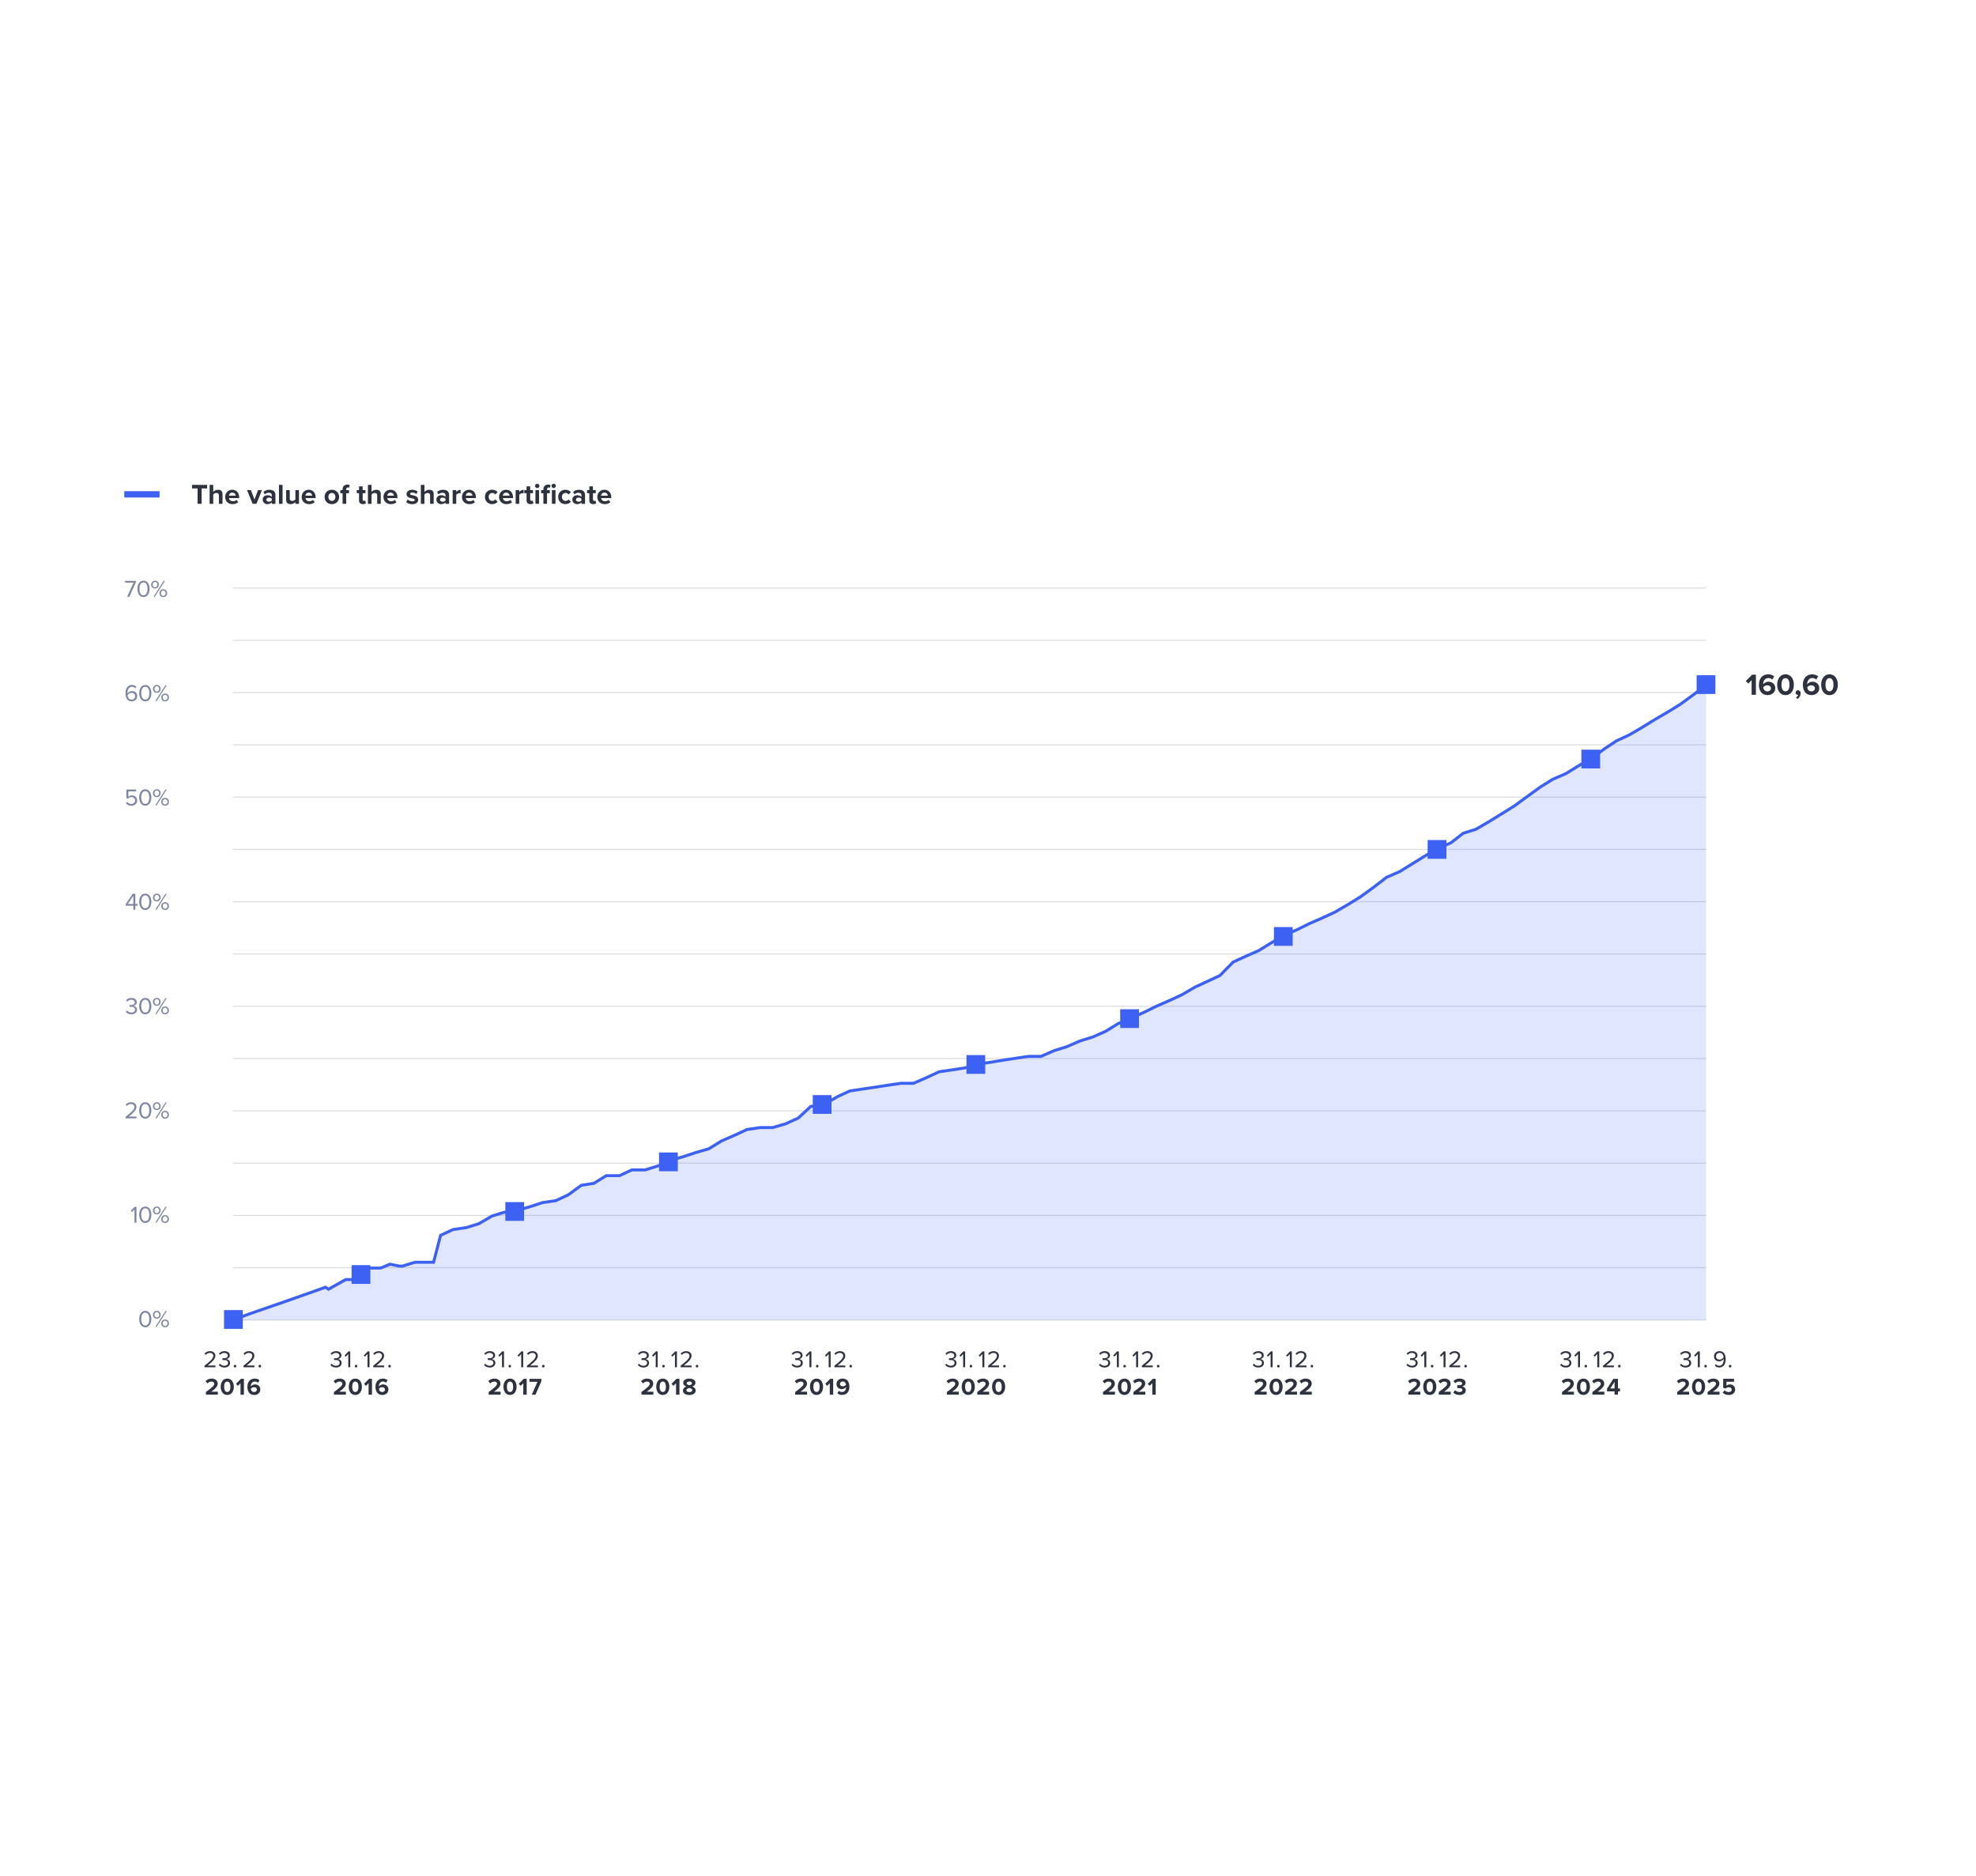 <?xml version="1.0" encoding="UTF-8"?>
<svg xmlns="http://www.w3.org/2000/svg" id="Vrstva_1" data-name="Vrstva 1" width="1000" height="949.07" viewBox="0 0 1000 949.07">
  <defs>
    <style>
      .cls-1 {
        stroke: #dbdbde;
        stroke-width: .5px;
      }

      .cls-1, .cls-2 {
        fill: none;
        stroke-miterlimit: 10;
      }

      .cls-3, .cls-4 {
        fill: #3d61f2;
      }

      .cls-5 {
        fill: #7d85a1;
      }

      .cls-6 {
        fill: #fff;
      }

      .cls-4 {
        opacity: .16;
      }

      .cls-2 {
        stroke: #3d61f2;
        stroke-width: 1.5px;
      }

      .cls-7 {
        fill: #2e323f;
      }
    </style>
  </defs>
  <rect class="cls-6" x="0" width="1000" height="949.07"></rect>
  <g>
    <rect class="cls-3" x="62.89" y="248.52" width="17.87" height="3.19"></rect>
    <g>
      <path class="cls-7" d="M99.99,254.91v-7.78h-2.8v-1.79h7.64v1.79h-2.79v7.78h-2.05Z"></path>
      <path class="cls-7" d="M110.78,254.91v-4.22c0-.96-.5-1.26-1.29-1.26-.7,0-1.26.4-1.58.82v4.67h-1.82v-9.58h1.82v3.55c.45-.53,1.31-1.08,2.44-1.08,1.52,0,2.25.83,2.25,2.18v4.92h-1.82Z"></path>
      <path class="cls-7" d="M117.56,247.8c2.07,0,3.47,1.55,3.47,3.82v.4h-5.16c.12.88.82,1.61,2,1.61.65,0,1.41-.26,1.85-.69l.8,1.18c-.7.65-1.78.96-2.86.96-2.11,0-3.7-1.42-3.7-3.65,0-2.01,1.48-3.63,3.59-3.63ZM115.85,250.79h3.42c-.04-.66-.5-1.54-1.71-1.54-1.13,0-1.62.85-1.71,1.54Z"></path>
      <path class="cls-7" d="M127.82,254.91l-2.79-6.94h1.95l1.81,4.83,1.81-4.83h1.97l-2.79,6.94h-1.97Z"></path>
      <path class="cls-7" d="M137.55,254.91v-.72c-.47.56-1.29.89-2.2.89-1.11,0-2.41-.75-2.41-2.3s1.31-2.21,2.41-2.21c.92,0,1.74.29,2.2.85v-.96c0-.7-.6-1.16-1.52-1.16-.75,0-1.44.27-2.02.82l-.69-1.22c.85-.75,1.94-1.09,3.03-1.09,1.58,0,3.03.63,3.03,2.63v4.48h-1.82ZM137.55,252.38c-.3-.4-.88-.6-1.46-.6-.72,0-1.31.39-1.31,1.05s.59,1.02,1.31,1.02c.59,0,1.16-.2,1.46-.6v-.86Z"></path>
      <path class="cls-7" d="M141.18,254.91v-9.58h1.82v9.58h-1.82Z"></path>
      <path class="cls-7" d="M149.49,254.91v-.88c-.47.53-1.31,1.05-2.44,1.05-1.52,0-2.24-.83-2.24-2.18v-4.93h1.82v4.21c0,.96.5,1.28,1.28,1.28.7,0,1.26-.39,1.58-.79v-4.7h1.82v6.94h-1.82Z"></path>
      <path class="cls-7" d="M156.26,247.8c2.07,0,3.47,1.55,3.47,3.82v.4h-5.15c.11.88.82,1.61,2,1.61.65,0,1.41-.26,1.85-.69l.8,1.18c-.7.65-1.78.96-2.86.96-2.11,0-3.71-1.42-3.71-3.65,0-2.01,1.48-3.63,3.59-3.63ZM154.55,250.79h3.42c-.04-.66-.5-1.54-1.71-1.54-1.13,0-1.62.85-1.71,1.54Z"></path>
      <path class="cls-7" d="M164.28,251.43c0-1.97,1.38-3.63,3.66-3.63s3.68,1.67,3.68,3.63-1.38,3.65-3.68,3.65-3.66-1.67-3.66-3.65ZM169.73,251.43c0-1.08-.65-2.01-1.78-2.01s-1.77.93-1.77,2.01.63,2.02,1.77,2.02,1.78-.93,1.78-2.02Z"></path>
      <path class="cls-7" d="M175.21,249.57v5.34h-1.84v-5.34h-1.15v-1.59h1.15v-.37c0-1.51.98-2.41,2.34-2.41.52,0,.99.12,1.32.29l-.37,1.29c-.16-.1-.37-.14-.59-.14-.52,0-.86.34-.86,1.01v.34h1.41v1.59h-1.41Z"></path>
      <path class="cls-7" d="M181.69,253.18v-3.62h-1.15v-1.59h1.15v-1.89h1.84v1.89h1.41v1.59h-1.41v3.13c0,.43.23.76.63.76.27,0,.53-.1.63-.2l.39,1.38c-.27.24-.76.44-1.52.44-1.28,0-1.97-.66-1.97-1.89Z"></path>
      <path class="cls-7" d="M190.88,254.91v-4.22c0-.96-.5-1.26-1.29-1.26-.7,0-1.26.4-1.58.82v4.67h-1.82v-9.58h1.82v3.55c.45-.53,1.31-1.08,2.44-1.08,1.52,0,2.25.83,2.25,2.18v4.92h-1.82Z"></path>
      <path class="cls-7" d="M197.65,247.8c2.07,0,3.47,1.55,3.47,3.82v.4h-5.16c.12.88.82,1.61,2,1.61.65,0,1.41-.26,1.85-.69l.8,1.18c-.7.65-1.78.96-2.86.96-2.11,0-3.7-1.42-3.7-3.65,0-2.01,1.48-3.63,3.59-3.63ZM195.94,250.79h3.42c-.04-.66-.5-1.54-1.71-1.54-1.13,0-1.62.85-1.71,1.54Z"></path>
      <path class="cls-7" d="M206.31,252.72c.5.47,1.54.95,2.4.95.79,0,1.16-.27,1.16-.7,0-.49-.6-.66-1.39-.82-1.19-.23-2.73-.52-2.73-2.17,0-1.16,1.02-2.18,2.84-2.18,1.18,0,2.11.4,2.79.95l-.72,1.25c-.42-.45-1.21-.8-2.05-.8-.66,0-1.09.24-1.09.65,0,.43.54.59,1.32.75,1.19.23,2.79.55,2.79,2.27,0,1.28-1.08,2.23-3,2.23-1.21,0-2.37-.4-3.1-1.08l.79-1.28Z"></path>
      <path class="cls-7" d="M217.66,254.91v-4.22c0-.96-.5-1.26-1.29-1.26-.7,0-1.26.4-1.58.82v4.67h-1.82v-9.58h1.82v3.55c.45-.53,1.31-1.08,2.44-1.08,1.52,0,2.25.83,2.25,2.18v4.92h-1.82Z"></path>
      <path class="cls-7" d="M225.45,254.91v-.72c-.47.56-1.29.89-2.2.89-1.11,0-2.41-.75-2.41-2.3s1.31-2.21,2.41-2.21c.92,0,1.74.29,2.2.85v-.96c0-.7-.6-1.16-1.52-1.16-.75,0-1.44.27-2.02.82l-.69-1.22c.85-.75,1.94-1.09,3.03-1.09,1.58,0,3.03.63,3.03,2.63v4.48h-1.82ZM225.45,252.38c-.3-.4-.88-.6-1.46-.6-.72,0-1.31.39-1.31,1.05s.59,1.02,1.31,1.02c.59,0,1.16-.2,1.46-.6v-.86Z"></path>
      <path class="cls-7" d="M229.08,254.91v-6.94h1.82v.95c.49-.62,1.35-1.11,2.21-1.11v1.78c-.13-.03-.3-.04-.5-.04-.6,0-1.41.33-1.71.78v4.58h-1.82Z"></path>
      <path class="cls-7" d="M237.39,247.8c2.07,0,3.47,1.55,3.47,3.82v.4h-5.16c.12.88.82,1.61,2,1.61.65,0,1.41-.26,1.85-.69l.8,1.18c-.7.65-1.78.96-2.86.96-2.11,0-3.7-1.42-3.7-3.65,0-2.01,1.48-3.63,3.59-3.63ZM235.68,250.79h3.42c-.04-.66-.5-1.54-1.71-1.54-1.13,0-1.62.85-1.71,1.54Z"></path>
      <path class="cls-7" d="M249.09,247.8c1.42,0,2.28.62,2.74,1.26l-1.19,1.11c-.33-.47-.83-.75-1.46-.75-1.11,0-1.88.8-1.88,2.01s.78,2.02,1.88,2.02c.63,0,1.13-.29,1.46-.75l1.19,1.11c-.46.65-1.32,1.26-2.74,1.26-2.14,0-3.68-1.51-3.68-3.65s1.54-3.63,3.68-3.63Z"></path>
      <path class="cls-7" d="M256.16,247.8c2.07,0,3.47,1.55,3.47,3.82v.4h-5.15c.11.88.82,1.61,2,1.61.65,0,1.41-.26,1.85-.69l.8,1.18c-.7.65-1.78.96-2.86.96-2.11,0-3.71-1.42-3.71-3.65,0-2.01,1.48-3.63,3.59-3.63ZM254.45,250.79h3.42c-.04-.66-.5-1.54-1.71-1.54-1.13,0-1.62.85-1.71,1.54Z"></path>
      <path class="cls-7" d="M260.96,254.91v-6.94h1.82v.95c.49-.62,1.35-1.11,2.21-1.11v1.78c-.13-.03-.3-.04-.5-.04-.6,0-1.41.33-1.71.78v4.58h-1.82Z"></path>
      <path class="cls-7" d="M266.48,253.18v-3.62h-1.15v-1.59h1.15v-1.89h1.84v1.89h1.41v1.59h-1.41v3.13c0,.43.23.76.63.76.27,0,.53-.1.63-.2l.39,1.38c-.27.24-.76.44-1.52.44-1.28,0-1.97-.66-1.97-1.89Z"></path>
      <path class="cls-7" d="M270.79,245.86c0-.6.5-1.09,1.09-1.09s1.09.49,1.09,1.09-.49,1.09-1.09,1.09-1.09-.49-1.09-1.09ZM270.97,254.91v-6.94h1.82v6.94h-1.82Z"></path>
      <path class="cls-7" d="M276.84,254.91h-1.84v-5.34h-1.15v-1.59h1.15v-.37c0-1.51.98-2.41,2.34-2.41.52,0,.99.12,1.32.29l-.37,1.32c-.14-.1-.34-.17-.59-.17-.52,0-.86.34-.86.98v.37h1.41v1.59h-1.41v5.34ZM279.11,245.86c0-.6.5-1.09,1.09-1.09s1.09.49,1.09,1.09-.49,1.09-1.09,1.09-1.09-.49-1.09-1.09ZM279.3,254.91v-6.94h1.82v6.94h-1.82Z"></path>
      <path class="cls-7" d="M286.16,247.8c1.42,0,2.28.62,2.74,1.26l-1.19,1.11c-.33-.47-.83-.75-1.46-.75-1.11,0-1.88.8-1.88,2.01s.78,2.02,1.88,2.02c.63,0,1.13-.29,1.46-.75l1.19,1.11c-.46.65-1.32,1.26-2.74,1.26-2.14,0-3.68-1.51-3.68-3.65s1.54-3.63,3.68-3.63Z"></path>
      <path class="cls-7" d="M294.25,254.91v-.72c-.47.56-1.29.89-2.2.89-1.11,0-2.41-.75-2.41-2.3s1.31-2.21,2.41-2.21c.92,0,1.74.29,2.2.85v-.96c0-.7-.6-1.16-1.52-1.16-.75,0-1.44.27-2.02.82l-.69-1.22c.85-.75,1.94-1.09,3.03-1.09,1.58,0,3.03.63,3.03,2.63v4.48h-1.82ZM294.25,252.38c-.3-.4-.88-.6-1.46-.6-.72,0-1.31.39-1.31,1.05s.59,1.02,1.31,1.02c.59,0,1.16-.2,1.46-.6v-.86Z"></path>
      <path class="cls-7" d="M298.24,253.18v-3.62h-1.15v-1.59h1.15v-1.89h1.84v1.89h1.41v1.59h-1.41v3.13c0,.43.23.76.63.76.27,0,.53-.1.63-.2l.39,1.38c-.27.24-.76.44-1.52.44-1.28,0-1.97-.66-1.97-1.89Z"></path>
      <path class="cls-7" d="M305.88,247.8c2.07,0,3.47,1.55,3.47,3.82v.4h-5.15c.11.88.82,1.61,2,1.61.65,0,1.41-.26,1.85-.69l.8,1.18c-.7.65-1.78.96-2.86.96-2.11,0-3.71-1.42-3.71-3.65,0-2.01,1.48-3.63,3.59-3.63ZM304.17,250.79h3.42c-.04-.66-.5-1.54-1.71-1.54-1.13,0-1.62.85-1.71,1.54Z"></path>
    </g>
  </g>
  <g>
    <line class="cls-1" x1="117.87" y1="667.87" x2="863.38" y2="667.87"></line>
    <line class="cls-1" x1="117.87" y1="641.42" x2="863.38" y2="641.42"></line>
    <line class="cls-1" x1="117.87" y1="614.96" x2="863.38" y2="614.96"></line>
    <line class="cls-1" x1="117.87" y1="588.51" x2="863.38" y2="588.51"></line>
    <line class="cls-1" x1="117.87" y1="562.05" x2="863.38" y2="562.05"></line>
    <line class="cls-1" x1="117.87" y1="535.6" x2="863.38" y2="535.6"></line>
    <line class="cls-1" x1="117.87" y1="509.14" x2="863.38" y2="509.14"></line>
    <line class="cls-1" x1="117.87" y1="482.69" x2="863.38" y2="482.69"></line>
    <line class="cls-1" x1="117.87" y1="456.23" x2="863.38" y2="456.23"></line>
    <line class="cls-1" x1="117.87" y1="429.78" x2="863.38" y2="429.78"></line>
    <line class="cls-1" x1="117.87" y1="376.87" x2="863.38" y2="376.87"></line>
    <line class="cls-1" x1="117.87" y1="350.41" x2="863.38" y2="350.41"></line>
    <line class="cls-1" x1="117.87" y1="403.32" x2="863.38" y2="403.32"></line>
    <line class="cls-1" x1="117.87" y1="323.96" x2="863.38" y2="323.96"></line>
    <line class="cls-1" x1="117.87" y1="297.5" x2="863.38" y2="297.5"></line>
  </g>
  <g>
    <path class="cls-5" d="M64.3,405.71c.53.67,1.23,1.06,2.22,1.06,1.1,0,1.85-.75,1.85-1.72,0-1.06-.76-1.73-1.84-1.73-.71,0-1.31.23-1.85.76l-.73-.25v-4.33h4.91v.89h-3.91v2.79c.39-.39,1.07-.72,1.88-.72,1.34,0,2.55.92,2.55,2.56s-1.24,2.65-2.85,2.65c-1.36,0-2.23-.49-2.83-1.29l.61-.66Z"></path>
    <path class="cls-5" d="M73.52,399.36c2.19,0,3.07,2.18,3.07,4.14s-.88,4.15-3.07,4.15-3.07-2.2-3.07-4.15.87-4.14,3.07-4.14ZM73.52,400.25c-1.53,0-2.05,1.65-2.05,3.25s.52,3.26,2.05,3.26,2.05-1.66,2.05-3.26-.52-3.25-2.05-3.25Z"></path>
    <path class="cls-5" d="M79.35,399.36c1.16,0,1.95.87,1.95,2s-.79,1.96-1.95,1.96-1.93-.84-1.93-1.96.78-2,1.93-2ZM79.35,399.98c-.71,0-1.2.59-1.2,1.38s.49,1.36,1.2,1.36,1.23-.6,1.23-1.36-.51-1.38-1.23-1.38ZM78.59,407.51l5.13-8.03h.66l-5.14,8.03h-.65ZM83.54,403.7c1.14,0,1.94.87,1.94,2s-.79,1.96-1.94,1.96-1.93-.84-1.93-1.96.78-2,1.93-2ZM83.54,404.31c-.72,0-1.22.59-1.22,1.38s.49,1.36,1.22,1.36,1.23-.6,1.23-1.36-.51-1.38-1.23-1.38Z"></path>
  </g>
  <g>
    <path class="cls-5" d="M66.77,346.58c1.04,0,1.73.4,2.23.96l-.51.75c-.41-.48-.88-.82-1.72-.82-1.55,0-2.26,1.58-2.26,3.15,0,.11,0,.2.01.31.35-.55,1.24-1.25,2.28-1.25,1.44,0,2.62.85,2.62,2.56,0,1.4-1.06,2.62-2.82,2.62-2.24,0-3.09-1.96-3.09-4.14s1.01-4.15,3.26-4.15ZM66.55,350.55c-.79,0-1.56.49-2.01,1.2.1,1,.63,2.23,2.02,2.23,1.24,0,1.84-.93,1.84-1.7,0-1.18-.82-1.73-1.85-1.73Z"></path>
    <path class="cls-5" d="M73.53,346.58c2.19,0,3.07,2.18,3.07,4.14s-.88,4.15-3.07,4.15-3.07-2.2-3.07-4.15.87-4.14,3.07-4.14ZM73.53,347.47c-1.53,0-2.05,1.65-2.05,3.25s.52,3.26,2.05,3.26,2.05-1.66,2.05-3.26-.52-3.25-2.05-3.25Z"></path>
    <path class="cls-5" d="M79.36,346.58c1.16,0,1.95.87,1.95,2s-.79,1.96-1.95,1.96-1.93-.84-1.93-1.96.78-2,1.93-2ZM79.36,347.2c-.71,0-1.2.59-1.2,1.38s.49,1.36,1.2,1.36,1.23-.6,1.23-1.36-.51-1.38-1.23-1.38ZM78.6,354.73l5.13-8.03h.66l-5.14,8.03h-.65ZM83.55,350.92c1.14,0,1.94.87,1.94,2s-.79,1.96-1.94,1.96-1.93-.84-1.93-1.96.78-2,1.93-2ZM83.55,351.53c-.72,0-1.22.59-1.22,1.38s.49,1.36,1.22,1.36,1.23-.6,1.23-1.36-.51-1.38-1.23-1.38Z"></path>
  </g>
  <g>
    <path class="cls-5" d="M64.35,301.95l3.24-7.14h-4.32v-.89h5.48v.69l-3.29,7.34h-1.11Z"></path>
    <path class="cls-5" d="M72.62,293.8c2.19,0,3.07,2.18,3.07,4.14s-.88,4.15-3.07,4.15-3.07-2.2-3.07-4.15.87-4.14,3.07-4.14ZM72.62,294.69c-1.53,0-2.05,1.65-2.05,3.25s.52,3.26,2.05,3.26,2.05-1.66,2.05-3.26-.52-3.25-2.05-3.25Z"></path>
    <path class="cls-5" d="M78.44,293.8c1.16,0,1.95.87,1.95,2s-.79,1.96-1.95,1.96-1.93-.84-1.93-1.96.78-2,1.93-2ZM78.44,294.42c-.71,0-1.2.59-1.2,1.38s.49,1.36,1.2,1.36,1.23-.6,1.23-1.36-.51-1.38-1.23-1.38ZM77.68,301.95l5.13-8.03h.66l-5.14,8.03h-.65ZM82.63,298.14c1.14,0,1.94.87,1.94,2s-.79,1.96-1.94,1.96-1.93-.84-1.93-1.96.78-2,1.93-2ZM82.63,298.75c-.72,0-1.22.59-1.22,1.38s.49,1.36,1.22,1.36,1.23-.6,1.23-1.36-.51-1.38-1.23-1.38Z"></path>
  </g>
  <g>
    <path class="cls-5" d="M67.48,460.29v-2.03h-3.82v-.83l3.44-5.17h1.37v5.12h1.13v.88h-1.13v2.03h-1ZM67.48,453.19l-2.82,4.19h2.82v-4.19Z"></path>
    <path class="cls-5" d="M73.52,452.14c2.19,0,3.07,2.18,3.07,4.14s-.88,4.15-3.07,4.15-3.07-2.2-3.07-4.15.87-4.14,3.07-4.14ZM73.52,453.03c-1.53,0-2.05,1.65-2.05,3.25s.52,3.26,2.05,3.26,2.05-1.66,2.05-3.26-.52-3.25-2.05-3.25Z"></path>
    <path class="cls-5" d="M79.35,452.14c1.16,0,1.95.87,1.95,2s-.79,1.96-1.95,1.96-1.93-.84-1.93-1.96.78-2,1.93-2ZM79.35,452.76c-.71,0-1.2.59-1.2,1.38s.49,1.36,1.2,1.36,1.23-.6,1.23-1.36-.51-1.38-1.23-1.38ZM78.59,460.29l5.13-8.03h.66l-5.14,8.03h-.65ZM83.54,456.48c1.14,0,1.94.87,1.94,2s-.79,1.96-1.94,1.96-1.93-.84-1.93-1.96.78-2,1.93-2ZM83.54,457.09c-.72,0-1.22.59-1.22,1.38s.49,1.36,1.22,1.36,1.23-.6,1.23-1.36-.51-1.38-1.23-1.38Z"></path>
  </g>
  <g>
    <path class="cls-5" d="M64.23,511.27c.47.63,1.29,1.06,2.24,1.06,1.17,0,1.88-.58,1.88-1.5,0-1-.82-1.42-2-1.42-.34,0-.71,0-.83.01v-.91c.13.01.51.01.83.01,1.01,0,1.87-.4,1.87-1.32s-.82-1.37-1.79-1.37c-.88,0-1.53.34-2.12.98l-.55-.63c.58-.7,1.5-1.24,2.75-1.24,1.54,0,2.72.78,2.72,2.14,0,1.16-.98,1.73-1.73,1.87.73.06,1.85.69,1.85,1.97s-1.07,2.31-2.84,2.31c-1.36,0-2.36-.6-2.85-1.32l.59-.63Z"></path>
    <path class="cls-5" d="M73.52,504.92c2.19,0,3.07,2.18,3.07,4.14s-.88,4.15-3.07,4.15-3.07-2.2-3.07-4.15.87-4.14,3.07-4.14ZM73.52,505.81c-1.53,0-2.05,1.65-2.05,3.25s.52,3.26,2.05,3.26,2.05-1.66,2.05-3.26-.52-3.25-2.05-3.25Z"></path>
    <path class="cls-5" d="M79.34,504.92c1.16,0,1.95.87,1.95,2s-.79,1.96-1.95,1.96-1.93-.84-1.93-1.96.78-2,1.93-2ZM79.34,505.54c-.71,0-1.2.59-1.2,1.38s.49,1.36,1.2,1.36,1.23-.6,1.23-1.36-.51-1.38-1.23-1.38ZM78.59,513.07l5.13-8.03h.66l-5.14,8.03h-.65ZM83.53,509.26c1.14,0,1.94.87,1.94,2s-.79,1.96-1.94,1.96-1.93-.84-1.93-1.96.78-2,1.93-2ZM83.53,509.87c-.72,0-1.22.59-1.22,1.38s.49,1.36,1.22,1.36,1.23-.6,1.23-1.36-.51-1.38-1.23-1.38Z"></path>
  </g>
  <g>
    <path class="cls-5" d="M63.57,565.85v-.79c2.89-2.28,4.45-3.61,4.45-5,0-1.02-.84-1.47-1.67-1.47-.96,0-1.71.41-2.18,1.01l-.61-.64c.61-.81,1.66-1.26,2.79-1.26,1.34,0,2.7.76,2.7,2.36s-1.66,3.13-3.9,4.9h3.94v.89h-5.51Z"></path>
    <path class="cls-5" d="M73.52,557.7c2.19,0,3.07,2.18,3.07,4.14s-.88,4.15-3.07,4.15-3.07-2.2-3.07-4.15.87-4.14,3.07-4.14ZM73.52,558.59c-1.53,0-2.05,1.65-2.05,3.25s.52,3.26,2.05,3.26,2.05-1.66,2.05-3.26-.52-3.25-2.05-3.25Z"></path>
    <path class="cls-5" d="M79.35,557.7c1.16,0,1.95.87,1.95,2s-.79,1.96-1.95,1.96-1.93-.84-1.93-1.96.78-2,1.93-2ZM79.35,558.32c-.71,0-1.2.59-1.2,1.38s.49,1.36,1.2,1.36,1.23-.6,1.23-1.36-.51-1.38-1.23-1.38ZM78.59,565.85l5.13-8.03h.66l-5.14,8.03h-.65ZM83.54,562.04c1.14,0,1.94.87,1.94,2s-.79,1.96-1.94,1.96-1.93-.84-1.93-1.96.78-2,1.93-2ZM83.54,562.65c-.72,0-1.22.59-1.22,1.38s.49,1.36,1.22,1.36,1.23-.6,1.23-1.36-.51-1.38-1.23-1.38Z"></path>
  </g>
  <g>
    <path class="cls-5" d="M68.06,618.63v-6.71l-1.29,1.36-.6-.61,2.01-2.07h.88v8.03h-1Z"></path>
    <path class="cls-5" d="M73.52,610.48c2.19,0,3.07,2.18,3.07,4.14s-.88,4.15-3.07,4.15-3.07-2.2-3.07-4.15.87-4.14,3.07-4.14ZM73.52,611.37c-1.53,0-2.05,1.65-2.05,3.25s.52,3.26,2.05,3.26,2.05-1.66,2.05-3.26-.52-3.25-2.05-3.25Z"></path>
    <path class="cls-5" d="M79.35,610.48c1.16,0,1.95.87,1.95,2s-.79,1.96-1.95,1.96-1.93-.84-1.93-1.96.78-2,1.93-2ZM79.35,611.1c-.71,0-1.2.59-1.2,1.38s.49,1.36,1.2,1.36,1.23-.6,1.23-1.36-.51-1.38-1.23-1.38ZM78.59,618.63l5.13-8.03h.66l-5.14,8.03h-.65ZM83.54,614.82c1.14,0,1.94.87,1.94,2s-.79,1.96-1.94,1.96-1.93-.84-1.93-1.96.78-2,1.93-2ZM83.54,615.43c-.72,0-1.22.59-1.22,1.38s.49,1.36,1.22,1.36,1.23-.6,1.23-1.36-.51-1.38-1.23-1.38Z"></path>
  </g>
  <g>
    <path class="cls-5" d="M73.52,663.26c2.19,0,3.07,2.18,3.07,4.14s-.88,4.15-3.07,4.15-3.07-2.2-3.07-4.15.87-4.14,3.07-4.14ZM73.52,664.15c-1.53,0-2.05,1.65-2.05,3.25s.52,3.26,2.05,3.26,2.05-1.66,2.05-3.26-.52-3.25-2.05-3.25Z"></path>
    <path class="cls-5" d="M79.35,663.26c1.16,0,1.95.87,1.95,2s-.79,1.96-1.95,1.96-1.93-.84-1.93-1.96.78-2,1.93-2ZM79.35,663.88c-.71,0-1.2.59-1.2,1.38s.49,1.36,1.2,1.36,1.23-.6,1.23-1.36-.51-1.38-1.23-1.38ZM78.59,671.41l5.13-8.03h.66l-5.14,8.03h-.65ZM83.54,667.6c1.14,0,1.94.87,1.94,2s-.79,1.96-1.94,1.96-1.93-.84-1.93-1.96.78-2,1.93-2ZM83.54,668.21c-.72,0-1.22.59-1.22,1.38s.49,1.36,1.22,1.36,1.23-.6,1.23-1.36-.51-1.38-1.23-1.38Z"></path>
  </g>
  <g>
    <path class="cls-7" d="M886.44,351.53v-7.39l-1.68,1.73-1.24-1.3,3.21-3.22h1.89v10.19h-2.18Z"></path>
    <path class="cls-7" d="M894.87,341.19c1.24,0,2.28.43,3.01,1.05l-.98,1.63c-.55-.52-1.13-.81-2.03-.81-1.54,0-2.55,1.33-2.55,2.95,0,.08,0,.15.02.21.47-.69,1.5-1.3,2.61-1.3,1.83,0,3.47,1.12,3.47,3.28,0,1.99-1.57,3.5-3.89,3.5-3.1,0-4.4-2.38-4.4-5.25,0-3.08,1.74-5.27,4.75-5.27ZM894.32,346.74c-.76,0-1.5.38-1.99.98.09.98.64,2.11,2.08,2.11,1.18,0,1.8-.79,1.8-1.51,0-1.1-.9-1.57-1.89-1.57Z"></path>
    <path class="cls-7" d="M903.6,341.19c2.9,0,4.22,2.63,4.22,5.25s-1.31,5.27-4.22,5.27-4.22-2.64-4.22-5.27,1.3-5.25,4.22-5.25ZM903.6,343.12c-1.47,0-2.02,1.45-2.02,3.33s.55,3.34,2.02,3.34,2-1.47,2-3.34-.55-3.33-2-3.33Z"></path>
    <path class="cls-7" d="M908.85,352.94c.49-.26,1.05-.89,1.18-1.42-.05.02-.18.05-.29.05-.58,0-1.04-.46-1.04-1.11s.55-1.22,1.19-1.22c.72,0,1.37.57,1.37,1.56,0,1.15-.64,2.17-1.57,2.84l-.84-.69Z"></path>
    <path class="cls-7" d="M917.13,341.19c1.24,0,2.28.43,3.01,1.05l-.98,1.63c-.55-.52-1.13-.81-2.03-.81-1.54,0-2.55,1.33-2.55,2.95,0,.08,0,.15.02.21.47-.69,1.5-1.3,2.61-1.3,1.83,0,3.47,1.12,3.47,3.28,0,1.99-1.57,3.5-3.9,3.5-3.1,0-4.4-2.38-4.4-5.25,0-3.08,1.74-5.27,4.75-5.27ZM916.58,346.74c-.76,0-1.5.38-1.99.98.09.98.64,2.11,2.08,2.11,1.18,0,1.8-.79,1.8-1.51,0-1.1-.9-1.57-1.89-1.57Z"></path>
    <path class="cls-7" d="M925.86,341.19c2.9,0,4.22,2.63,4.22,5.25s-1.31,5.27-4.22,5.27-4.22-2.64-4.22-5.27,1.3-5.25,4.22-5.25ZM925.86,343.12c-1.47,0-2.02,1.45-2.02,3.33s.55,3.34,2.02,3.34,2-1.47,2-3.34-.55-3.33-2-3.33Z"></path>
  </g>
  <polygon class="cls-4" points="863.38 346.59 863.38 667.87 117.88 667.87 125.74 664.95 145.42 658.14 164.71 651.32 166.28 652.3 174.94 647.43 180.45 647.43 184.39 641.59 192.66 641.59 197.38 639.64 202.1 640.61 203.68 640.61 209.98 638.67 219.42 638.67 222.97 625.04 229.26 622.12 235.95 621.14 242.25 619.2 248.94 615.3 255.24 613.35 258.39 613.35 261.93 612.38 268.62 610.43 274.53 608.49 281.22 607.51 287.52 604.59 294.21 599.72 300.51 598.75 306.81 594.86 313.5 594.86 319.79 591.94 326.49 591.94 332.78 589.99 339.48 587.07 346.17 585.12 352.07 583.17 358.76 581.23 365.06 577.33 371.75 574.41 378.05 571.49 384.74 570.52 391.04 570.52 397.73 568.57 404.03 565.65 410.33 559.81 417.02 558.83 423.71 554.94 430.01 552.02 436.31 551.05 443 550.07 449.29 549.1 455.99 548.12 462.28 548.12 468.98 545.2 475.27 542.28 481.97 541.31 488.26 540.34 494.95 538.39 501.65 537.42 507.55 536.44 513.85 535.47 520.54 534.49 526.84 534.49 533.53 531.57 539.83 529.63 546.52 526.71 552.82 524.76 559.51 521.84 565.81 517.94 579.19 512.1 585.09 509.18 591.78 506.26 598.08 503.34 604.77 499.45 611.07 496.53 617.37 493.6 624.06 486.79 630.36 483.87 637.05 480.95 643.35 477.05 650.04 473.16 656.73 470.24 662.64 467.32 669.33 464.4 675.62 461.48 682.32 457.58 688.61 453.69 695.31 448.82 701.6 443.95 708.29 441.03 714.59 437.14 720.89 433.24 727.58 429.35 734.27 426.43 740.57 421.56 746.87 419.61 753.56 415.72 759.86 411.82 766.16 407.93 772.85 403.06 779.54 398.19 785.84 394.3 792.53 391.38 798.83 387.48 805.52 383.59 812.21 378.72 818.11 374.83 824.41 371.91 831.1 368.01 837.4 364.12 844.09 360.22 850.39 356.33 857.08 351.46 863.38 346.59"></polygon>
  <polyline class="cls-2" points="863.38 346.59 857.08 351.46 850.39 356.33 844.09 360.22 837.4 364.12 831.1 368.01 824.41 371.91 818.11 374.83 812.21 378.72 805.52 383.59 798.83 387.48 792.53 391.38 785.84 394.3 779.54 398.19 772.85 403.06 766.16 407.93 759.86 411.82 753.56 415.72 746.87 419.61 740.57 421.56 734.27 426.43 727.58 429.35 720.89 433.24 714.59 437.14 708.29 441.03 701.6 443.95 695.31 448.82 688.61 453.69 682.32 457.58 675.62 461.48 669.33 464.4 662.64 467.32 656.73 470.24 650.04 473.16 643.35 477.05 637.05 480.95 630.36 483.87 624.06 486.79 617.37 493.6 611.07 496.53 604.77 499.45 598.08 503.34 591.78 506.26 585.09 509.18 579.19 512.1 572.5 515.02 565.81 517.94 559.51 521.84 552.82 524.76 546.52 526.71 539.83 529.63 533.53 531.57 526.84 534.49 520.54 534.49 513.85 535.47 507.55 536.44 501.65 537.42 494.95 538.39 488.26 540.34 481.97 541.31 475.27 542.28 468.98 545.2 462.28 548.12 455.99 548.12 449.29 549.1 443 550.07 436.31 551.05 430.01 552.02 423.71 554.94 417.02 558.83 410.33 559.81 404.03 565.65 397.73 568.57 391.04 570.52 384.74 570.52 378.05 571.49 371.75 574.41 365.06 577.33 358.76 581.23 352.07 583.17 346.17 585.12 339.48 587.07 332.78 589.99 326.49 591.94 319.79 591.94 313.5 594.86 306.81 594.86 300.51 598.75 294.21 599.72 287.52 604.59 281.22 607.51 274.53 608.49 268.62 610.43 261.93 612.38 258.39 613.35 255.24 613.35 248.94 615.3 242.25 619.2 235.95 621.14 229.26 622.12 222.97 625.04 219.42 638.67 209.98 638.67 203.68 640.61 202.1 640.61 197.38 639.64 192.66 641.59 184.39 641.59 180.45 647.43 174.94 647.43 166.28 652.3 164.71 651.32 145.42 658.14 125.74 664.95 117.88 667.87 117.87 667.87"></polyline>
  <g>
    <rect class="cls-3" x="113.37" y="662.87" width="9.49" height="9.49"></rect>
    <g>
      <path class="cls-7" d="M103.51,691.79v-.79c2.89-2.28,4.45-3.61,4.45-5,0-1.02-.84-1.47-1.67-1.47-.96,0-1.71.41-2.18,1.01l-.61-.64c.61-.81,1.66-1.26,2.79-1.26,1.34,0,2.7.76,2.7,2.36s-1.66,3.13-3.9,4.9h3.94v.89h-5.51Z"></path>
      <path class="cls-7" d="M111.3,689.98c.47.63,1.29,1.06,2.24,1.06,1.17,0,1.88-.58,1.88-1.5,0-1-.82-1.42-2-1.42-.34,0-.71,0-.83.01v-.92c.13.01.51.01.83.01,1.01,0,1.87-.4,1.87-1.32s-.82-1.37-1.79-1.37c-.88,0-1.53.34-2.12.98l-.55-.63c.58-.7,1.5-1.24,2.75-1.24,1.54,0,2.72.78,2.72,2.14,0,1.16-.98,1.73-1.73,1.87.73.06,1.85.69,1.85,1.97s-1.07,2.31-2.84,2.31c-1.36,0-2.36-.6-2.85-1.32l.59-.63Z"></path>
      <path class="cls-7" d="M118.93,690.58c.36,0,.66.3.66.66s-.3.66-.66.66-.66-.3-.66-.66.3-.66.66-.66Z"></path>
      <path class="cls-7" d="M123.24,691.79v-.79c2.89-2.28,4.45-3.61,4.45-5,0-1.02-.84-1.47-1.67-1.47-.96,0-1.71.41-2.18,1.01l-.61-.64c.61-.81,1.66-1.26,2.79-1.26,1.34,0,2.7.76,2.7,2.36s-1.66,3.13-3.9,4.9h3.94v.89h-5.51Z"></path>
      <path class="cls-7" d="M131.5,690.58c.36,0,.66.3.66.66s-.3.66-.66.66-.66-.3-.66-.66.3-.66.66-.66Z"></path>
      <path class="cls-7" d="M104.19,705.67v-1.35c3.29-2.42,4.25-3.25,4.25-4.24,0-.7-.64-1.05-1.31-1.05-.9,0-1.6.36-2.14.93l-.97-1.13c.78-.9,1.97-1.31,3.09-1.31,1.71,0,3.07.96,3.07,2.56,0,1.37-1.13,2.56-3.29,4.08h3.35v1.5h-6.04Z"></path>
      <path class="cls-7" d="M115.01,697.52c2.29,0,3.32,2.07,3.32,4.14s-1.04,4.15-3.32,4.15-3.32-2.08-3.32-4.15,1.02-4.14,3.32-4.14ZM115.01,699.04c-1.16,0-1.59,1.14-1.59,2.62s.43,2.64,1.59,2.64,1.58-1.16,1.58-2.64-.43-2.62-1.58-2.62Z"></path>
      <path class="cls-7" d="M121.72,705.67v-5.83l-1.32,1.36-.98-1.02,2.53-2.54h1.49v8.03h-1.72Z"></path>
      <path class="cls-7" d="M128.95,697.52c.98,0,1.79.34,2.37.83l-.77,1.29c-.43-.41-.89-.64-1.6-.64-1.22,0-2.01,1.05-2.01,2.32,0,.06,0,.12.01.17.37-.54,1.18-1.02,2.06-1.02,1.44,0,2.73.88,2.73,2.59,0,1.56-1.24,2.76-3.07,2.76-2.44,0-3.47-1.88-3.47-4.14,0-2.43,1.37-4.15,3.74-4.15ZM128.52,701.89c-.6,0-1.18.3-1.57.77.07.77.51,1.66,1.64,1.66.93,0,1.42-.63,1.42-1.19,0-.87-.71-1.24-1.49-1.24Z"></path>
    </g>
  </g>
  <g>
    <rect class="cls-3" x="177.94" y="640.12" width="9.49" height="9.49"></rect>
    <g>
      <path class="cls-7" d="M167.78,689.98c.47.63,1.29,1.06,2.24,1.06,1.17,0,1.88-.58,1.88-1.5,0-1-.82-1.42-2-1.42-.34,0-.71,0-.83.01v-.92c.13.01.51.01.83.01,1.01,0,1.87-.4,1.87-1.32s-.82-1.37-1.79-1.37c-.88,0-1.53.34-2.12.98l-.55-.63c.58-.7,1.5-1.24,2.75-1.24,1.54,0,2.72.78,2.72,2.14,0,1.16-.98,1.73-1.73,1.87.73.06,1.85.69,1.85,1.97s-1.07,2.31-2.84,2.31c-1.36,0-2.36-.6-2.85-1.32l.59-.63Z"></path>
      <path class="cls-7" d="M176.25,691.79v-6.71l-1.29,1.36-.6-.61,2.01-2.07h.88v8.03h-1Z"></path>
      <path class="cls-7" d="M180.19,690.58c.36,0,.66.3.66.66s-.3.66-.66.66-.66-.3-.66-.66.3-.66.66-.66Z"></path>
      <path class="cls-7" d="M185.99,691.79v-6.71l-1.29,1.36-.6-.61,2.01-2.07h.88v8.03h-1Z"></path>
      <path class="cls-7" d="M188.9,691.79v-.79c2.89-2.28,4.45-3.61,4.45-5,0-1.02-.84-1.47-1.67-1.47-.96,0-1.71.41-2.18,1.01l-.61-.64c.61-.81,1.66-1.26,2.79-1.26,1.34,0,2.7.76,2.7,2.36s-1.66,3.13-3.9,4.9h3.94v.89h-5.51Z"></path>
      <path class="cls-7" d="M197.15,690.58c.36,0,.66.3.66.66s-.3.66-.66.66-.66-.3-.66-.66.3-.66.66-.66Z"></path>
      <path class="cls-7" d="M169,705.67v-1.35c3.29-2.42,4.25-3.25,4.25-4.24,0-.7-.64-1.05-1.31-1.05-.9,0-1.6.36-2.14.93l-.98-1.13c.78-.9,1.97-1.31,3.09-1.31,1.71,0,3.07.96,3.07,2.56,0,1.37-1.13,2.56-3.29,4.08h3.35v1.5h-6.04Z"></path>
      <path class="cls-7" d="M179.82,697.52c2.29,0,3.32,2.07,3.32,4.14s-1.04,4.15-3.32,4.15-3.32-2.08-3.32-4.15,1.02-4.14,3.32-4.14ZM179.82,699.04c-1.16,0-1.59,1.14-1.59,2.62s.43,2.64,1.59,2.64,1.58-1.16,1.58-2.64-.43-2.62-1.58-2.62Z"></path>
      <path class="cls-7" d="M186.53,705.67v-5.83l-1.32,1.36-.98-1.02,2.53-2.54h1.49v8.03h-1.72Z"></path>
      <path class="cls-7" d="M193.77,697.52c.98,0,1.79.34,2.37.83l-.77,1.29c-.43-.41-.89-.64-1.6-.64-1.22,0-2.01,1.05-2.01,2.32,0,.06,0,.12.01.17.37-.54,1.18-1.02,2.06-1.02,1.44,0,2.73.88,2.73,2.59,0,1.56-1.24,2.76-3.07,2.76-2.44,0-3.47-1.88-3.47-4.14,0-2.43,1.37-4.15,3.74-4.15ZM193.33,701.89c-.6,0-1.18.3-1.56.77.07.77.51,1.66,1.64,1.66.93,0,1.42-.63,1.42-1.19,0-.87-.71-1.24-1.49-1.24Z"></path>
    </g>
  </g>
  <g>
    <rect class="cls-3" x="644.7" y="469.07" width="9.49" height="9.49"></rect>
    <g>
      <path class="cls-7" d="M634.54,689.98c.47.63,1.29,1.06,2.24,1.06,1.17,0,1.88-.58,1.88-1.5,0-1-.82-1.42-2-1.42-.34,0-.71,0-.83.01v-.92c.13.01.51.01.83.01,1.01,0,1.87-.4,1.87-1.32s-.82-1.37-1.79-1.37c-.88,0-1.53.34-2.12.98l-.55-.63c.58-.7,1.5-1.24,2.74-1.24,1.54,0,2.72.78,2.72,2.14,0,1.16-.98,1.73-1.73,1.87.73.06,1.85.69,1.85,1.97s-1.07,2.31-2.84,2.31c-1.36,0-2.36-.6-2.85-1.32l.59-.63Z"></path>
      <path class="cls-7" d="M643.02,691.79v-6.71l-1.29,1.36-.6-.61,2.01-2.07h.88v8.03h-1Z"></path>
      <path class="cls-7" d="M646.95,690.58c.36,0,.66.3.66.66s-.3.66-.66.66-.66-.3-.66-.66.3-.66.66-.66Z"></path>
      <path class="cls-7" d="M652.75,691.79v-6.71l-1.29,1.36-.6-.61,2.01-2.07h.88v8.03h-1Z"></path>
      <path class="cls-7" d="M655.66,691.79v-.79c2.89-2.28,4.45-3.61,4.45-5,0-1.02-.84-1.47-1.67-1.47-.96,0-1.71.41-2.18,1.01l-.61-.64c.61-.81,1.66-1.26,2.79-1.26,1.34,0,2.7.76,2.7,2.36s-1.66,3.13-3.9,4.9h3.94v.89h-5.51Z"></path>
      <path class="cls-7" d="M663.91,690.58c.36,0,.66.3.66.66s-.3.66-.66.66-.66-.3-.66-.66.3-.66.66-.66Z"></path>
      <path class="cls-7" d="M634.96,705.67v-1.35c3.29-2.42,4.25-3.25,4.25-4.24,0-.7-.64-1.05-1.31-1.05-.9,0-1.6.36-2.14.93l-.97-1.13c.78-.9,1.97-1.31,3.09-1.31,1.71,0,3.07.96,3.07,2.56,0,1.37-1.13,2.56-3.29,4.08h3.35v1.5h-6.04Z"></path>
      <path class="cls-7" d="M645.78,697.52c2.29,0,3.32,2.07,3.32,4.14s-1.04,4.15-3.32,4.15-3.32-2.08-3.32-4.15,1.02-4.14,3.32-4.14ZM645.78,699.04c-1.16,0-1.59,1.14-1.59,2.62s.43,2.64,1.59,2.64,1.58-1.16,1.58-2.64-.43-2.62-1.58-2.62Z"></path>
      <path class="cls-7" d="M650.33,705.67v-1.35c3.29-2.42,4.25-3.25,4.25-4.24,0-.7-.64-1.05-1.31-1.05-.9,0-1.6.36-2.14.93l-.98-1.13c.78-.9,1.97-1.31,3.09-1.31,1.71,0,3.07.96,3.07,2.56,0,1.37-1.13,2.56-3.29,4.08h3.35v1.5h-6.04Z"></path>
      <path class="cls-7" d="M657.84,705.67v-1.35c3.29-2.42,4.25-3.25,4.25-4.24,0-.7-.64-1.05-1.31-1.05-.9,0-1.6.36-2.14.93l-.98-1.13c.78-.9,1.97-1.31,3.09-1.31,1.71,0,3.07.96,3.07,2.56,0,1.37-1.13,2.56-3.29,4.08h3.35v1.5h-6.04Z"></path>
    </g>
  </g>
  <g>
    <rect class="cls-3" x="566.91" y="510.65" width="9.49" height="9.49"></rect>
    <g>
      <path class="cls-7" d="M556.74,689.98c.47.63,1.29,1.06,2.24,1.06,1.17,0,1.88-.58,1.88-1.5,0-1-.82-1.42-2-1.42-.34,0-.71,0-.83.01v-.92c.13.01.51.01.83.01,1.01,0,1.87-.4,1.87-1.32s-.82-1.37-1.79-1.37c-.88,0-1.53.34-2.12.98l-.55-.63c.58-.7,1.5-1.24,2.74-1.24,1.54,0,2.72.78,2.72,2.14,0,1.16-.98,1.73-1.73,1.87.73.06,1.85.69,1.85,1.97s-1.07,2.31-2.84,2.31c-1.36,0-2.36-.6-2.85-1.32l.59-.63Z"></path>
      <path class="cls-7" d="M565.22,691.79v-6.71l-1.29,1.36-.6-.61,2.01-2.07h.88v8.03h-1Z"></path>
      <path class="cls-7" d="M569.15,690.58c.36,0,.66.3.66.66s-.3.66-.66.66-.66-.3-.66-.66.3-.66.66-.66Z"></path>
      <path class="cls-7" d="M574.96,691.79v-6.71l-1.29,1.36-.6-.61,2.01-2.07h.88v8.03h-1Z"></path>
      <path class="cls-7" d="M577.86,691.79v-.79c2.89-2.28,4.46-3.61,4.46-5,0-1.02-.84-1.47-1.67-1.47-.96,0-1.71.41-2.18,1.01l-.61-.64c.61-.81,1.66-1.26,2.79-1.26,1.34,0,2.7.76,2.7,2.36s-1.66,3.13-3.9,4.9h3.94v.89h-5.51Z"></path>
      <path class="cls-7" d="M586.12,690.58c.36,0,.66.3.66.66s-.3.66-.66.66-.66-.3-.66-.66.3-.66.66-.66Z"></path>
      <path class="cls-7" d="M558.21,705.67v-1.35c3.29-2.42,4.25-3.25,4.25-4.24,0-.7-.64-1.05-1.31-1.05-.9,0-1.6.36-2.14.93l-.98-1.13c.78-.9,1.97-1.31,3.09-1.31,1.71,0,3.07.96,3.07,2.56,0,1.37-1.13,2.56-3.29,4.08h3.35v1.5h-6.04Z"></path>
      <path class="cls-7" d="M569.03,697.52c2.29,0,3.32,2.07,3.32,4.14s-1.04,4.15-3.32,4.15-3.32-2.08-3.32-4.15,1.02-4.14,3.32-4.14ZM569.03,699.04c-1.16,0-1.59,1.14-1.59,2.62s.43,2.64,1.59,2.64,1.58-1.16,1.58-2.64-.43-2.62-1.58-2.62Z"></path>
      <path class="cls-7" d="M573.59,705.67v-1.35c3.29-2.42,4.25-3.25,4.25-4.24,0-.7-.64-1.05-1.31-1.05-.9,0-1.6.36-2.14.93l-.98-1.13c.78-.9,1.97-1.31,3.09-1.31,1.71,0,3.07.96,3.07,2.56,0,1.37-1.13,2.56-3.29,4.08h3.35v1.5h-6.04Z"></path>
      <path class="cls-7" d="M583.15,705.67v-5.83l-1.32,1.36-.98-1.02,2.53-2.54h1.49v8.03h-1.72Z"></path>
    </g>
  </g>
  <g>
    <rect class="cls-3" x="489.11" y="533.83" width="9.49" height="9.49"></rect>
    <g>
      <path class="cls-7" d="M478.95,689.98c.47.63,1.29,1.06,2.24,1.06,1.17,0,1.88-.58,1.88-1.5,0-1-.82-1.42-2-1.42-.34,0-.71,0-.83.01v-.92c.13.01.51.01.83.01,1.01,0,1.87-.4,1.87-1.32s-.82-1.37-1.79-1.37c-.88,0-1.53.34-2.12.98l-.55-.63c.58-.7,1.5-1.24,2.75-1.24,1.54,0,2.72.78,2.72,2.14,0,1.16-.98,1.73-1.73,1.87.73.06,1.85.69,1.85,1.97s-1.07,2.31-2.84,2.31c-1.36,0-2.36-.6-2.85-1.32l.59-.63Z"></path>
      <path class="cls-7" d="M487.43,691.79v-6.71l-1.29,1.36-.6-.61,2.01-2.07h.88v8.03h-1Z"></path>
      <path class="cls-7" d="M491.36,690.58c.36,0,.66.3.66.66s-.3.66-.66.66-.66-.3-.66-.66.3-.66.66-.66Z"></path>
      <path class="cls-7" d="M497.16,691.79v-6.71l-1.29,1.36-.6-.61,2.01-2.07h.88v8.03h-1Z"></path>
      <path class="cls-7" d="M500.07,691.79v-.79c2.89-2.28,4.45-3.61,4.45-5,0-1.02-.84-1.47-1.67-1.47-.96,0-1.71.41-2.18,1.01l-.61-.64c.61-.81,1.66-1.26,2.79-1.26,1.34,0,2.7.76,2.7,2.36s-1.66,3.13-3.9,4.9h3.94v.89h-5.51Z"></path>
      <path class="cls-7" d="M508.32,690.58c.36,0,.66.3.66.66s-.3.66-.66.66-.66-.3-.66-.66.3-.66.66-.66Z"></path>
      <path class="cls-7" d="M479.18,705.67v-1.35c3.29-2.42,4.25-3.25,4.25-4.24,0-.7-.64-1.05-1.31-1.05-.9,0-1.6.36-2.14.93l-.97-1.13c.78-.9,1.97-1.31,3.09-1.31,1.71,0,3.07.96,3.07,2.56,0,1.37-1.13,2.56-3.29,4.08h3.35v1.5h-6.04Z"></path>
      <path class="cls-7" d="M490,697.52c2.29,0,3.32,2.07,3.32,4.14s-1.04,4.15-3.32,4.15-3.32-2.08-3.32-4.15,1.02-4.14,3.32-4.14ZM490,699.04c-1.16,0-1.59,1.14-1.59,2.62s.43,2.64,1.59,2.64,1.58-1.16,1.58-2.64-.43-2.62-1.58-2.62Z"></path>
      <path class="cls-7" d="M494.56,705.67v-1.35c3.29-2.42,4.25-3.25,4.25-4.24,0-.7-.64-1.05-1.31-1.05-.9,0-1.6.36-2.14.93l-.98-1.13c.78-.9,1.97-1.31,3.09-1.31,1.71,0,3.07.96,3.07,2.56,0,1.37-1.13,2.56-3.29,4.08h3.35v1.5h-6.04Z"></path>
      <path class="cls-7" d="M505.37,697.52c2.29,0,3.32,2.07,3.32,4.14s-1.04,4.15-3.32,4.15-3.32-2.08-3.32-4.15,1.02-4.14,3.32-4.14ZM505.37,699.04c-1.16,0-1.59,1.14-1.59,2.62s.43,2.64,1.59,2.64,1.58-1.16,1.58-2.64-.43-2.62-1.58-2.62Z"></path>
    </g>
  </g>
  <g>
    <rect class="cls-3" x="411.32" y="554.09" width="9.49" height="9.49"></rect>
    <g>
      <path class="cls-7" d="M401.16,689.98c.47.63,1.29,1.06,2.24,1.06,1.17,0,1.88-.58,1.88-1.5,0-1-.82-1.42-2-1.42-.34,0-.71,0-.83.01v-.92c.13.01.51.01.83.01,1.01,0,1.87-.4,1.87-1.32s-.82-1.37-1.79-1.37c-.88,0-1.53.34-2.12.98l-.55-.63c.58-.7,1.5-1.24,2.75-1.24,1.54,0,2.72.78,2.72,2.14,0,1.16-.98,1.73-1.73,1.87.73.06,1.85.69,1.85,1.97s-1.07,2.31-2.84,2.31c-1.36,0-2.36-.6-2.85-1.32l.59-.63Z"></path>
      <path class="cls-7" d="M409.63,691.79v-6.71l-1.29,1.36-.6-.61,2.01-2.07h.88v8.03h-1Z"></path>
      <path class="cls-7" d="M413.57,690.58c.36,0,.66.3.66.66s-.3.66-.66.66-.66-.3-.66-.66.3-.66.66-.66Z"></path>
      <path class="cls-7" d="M419.37,691.79v-6.71l-1.29,1.36-.6-.61,2.01-2.07h.88v8.03h-1Z"></path>
      <path class="cls-7" d="M422.28,691.79v-.79c2.89-2.28,4.45-3.61,4.45-5,0-1.02-.84-1.47-1.67-1.47-.96,0-1.71.41-2.18,1.01l-.61-.64c.61-.81,1.66-1.26,2.79-1.26,1.34,0,2.7.76,2.7,2.36s-1.66,3.13-3.9,4.9h3.94v.89h-5.51Z"></path>
      <path class="cls-7" d="M430.53,690.58c.36,0,.66.3.66.66s-.3.66-.66.66-.66-.3-.66-.66.3-.66.66-.66Z"></path>
      <path class="cls-7" d="M402.4,705.67v-1.35c3.29-2.42,4.25-3.25,4.25-4.24,0-.7-.64-1.05-1.31-1.05-.9,0-1.6.36-2.14.93l-.98-1.13c.78-.9,1.97-1.31,3.09-1.31,1.71,0,3.07.96,3.07,2.56,0,1.37-1.13,2.56-3.29,4.08h3.35v1.5h-6.04Z"></path>
      <path class="cls-7" d="M413.22,697.52c2.29,0,3.32,2.07,3.32,4.14s-1.04,4.15-3.32,4.15-3.32-2.08-3.32-4.15,1.02-4.14,3.32-4.14ZM413.22,699.04c-1.16,0-1.59,1.14-1.59,2.62s.43,2.64,1.59,2.64,1.58-1.16,1.58-2.64-.43-2.62-1.58-2.62Z"></path>
      <path class="cls-7" d="M419.93,705.67v-5.83l-1.32,1.36-.98-1.02,2.53-2.54h1.49v8.03h-1.72Z"></path>
      <path class="cls-7" d="M424.54,703.7c.43.4.89.61,1.6.61,1.29,0,2.01-1.1,2.01-2.31v-.17c-.38.54-1.19,1.04-2.07,1.04-1.44,0-2.75-.89-2.75-2.6,0-1.57,1.25-2.76,3.08-2.76,2.43,0,3.46,1.88,3.46,4.15,0,2.42-1.36,4.14-3.73,4.14-.98,0-1.79-.33-2.36-.83l.76-1.28ZM426.49,698.99c-.92,0-1.41.64-1.41,1.2,0,.85.71,1.23,1.48,1.23.6,0,1.19-.28,1.57-.75-.06-.77-.49-1.69-1.64-1.69Z"></path>
    </g>
  </g>
  <g>
    <rect class="cls-3" x="333.53" y="583.12" width="9.49" height="9.49"></rect>
    <g>
      <path class="cls-7" d="M323.36,689.98c.47.63,1.29,1.06,2.24,1.06,1.17,0,1.88-.58,1.88-1.5,0-1-.82-1.42-2-1.42-.34,0-.71,0-.83.01v-.92c.13.01.51.01.83.01,1.01,0,1.87-.4,1.87-1.32s-.82-1.37-1.79-1.37c-.88,0-1.53.34-2.12.98l-.55-.63c.58-.7,1.5-1.24,2.75-1.24,1.54,0,2.72.78,2.72,2.14,0,1.16-.98,1.73-1.73,1.87.73.06,1.85.69,1.85,1.97s-1.07,2.31-2.84,2.31c-1.36,0-2.36-.6-2.85-1.32l.59-.63Z"></path>
      <path class="cls-7" d="M331.84,691.79v-6.71l-1.29,1.36-.6-.61,2.01-2.07h.88v8.03h-1Z"></path>
      <path class="cls-7" d="M335.77,690.58c.36,0,.66.3.66.66s-.3.66-.66.66-.66-.3-.66-.66.3-.66.66-.66Z"></path>
      <path class="cls-7" d="M341.57,691.79v-6.71l-1.29,1.36-.6-.61,2.01-2.07h.88v8.03h-1Z"></path>
      <path class="cls-7" d="M344.48,691.79v-.79c2.89-2.28,4.45-3.61,4.45-5,0-1.02-.84-1.47-1.67-1.47-.96,0-1.71.41-2.18,1.01l-.61-.64c.61-.81,1.66-1.26,2.79-1.26,1.34,0,2.7.76,2.7,2.36s-1.66,3.13-3.9,4.9h3.94v.89h-5.51Z"></path>
      <path class="cls-7" d="M352.74,690.58c.36,0,.66.3.66.66s-.3.66-.66.66-.66-.3-.66-.66.3-.66.66-.66Z"></path>
      <path class="cls-7" d="M324.6,705.67v-1.35c3.29-2.42,4.25-3.25,4.25-4.24,0-.7-.64-1.05-1.31-1.05-.9,0-1.6.36-2.14.93l-.98-1.13c.78-.9,1.97-1.31,3.09-1.31,1.71,0,3.07.96,3.07,2.56,0,1.37-1.13,2.56-3.29,4.08h3.35v1.5h-6.04Z"></path>
      <path class="cls-7" d="M335.42,697.52c2.29,0,3.32,2.07,3.32,4.14s-1.04,4.15-3.32,4.15-3.32-2.08-3.32-4.15,1.02-4.14,3.32-4.14ZM335.42,699.04c-1.16,0-1.59,1.14-1.59,2.62s.43,2.64,1.59,2.64,1.58-1.16,1.58-2.64-.43-2.62-1.58-2.62Z"></path>
      <path class="cls-7" d="M342.13,705.67v-5.83l-1.32,1.36-.98-1.02,2.53-2.54h1.49v8.03h-1.72Z"></path>
      <path class="cls-7" d="M347.35,701.53c-.89-.3-1.59-.89-1.59-1.89,0-1.5,1.6-2.12,3.09-2.12s3.09.61,3.09,2.12c0,1-.71,1.59-1.6,1.89.96.34,1.73,1.08,1.73,2.06,0,1.49-1.54,2.23-3.23,2.23s-3.23-.72-3.23-2.23c0-.97.76-1.72,1.72-2.06ZM348.86,702.29c-.51.06-1.49.4-1.49,1.1,0,.59.65.96,1.49.96s1.49-.37,1.49-.96c0-.7-1-1.04-1.49-1.1ZM348.86,698.99c-.79,0-1.36.35-1.36.92,0,.63.87.9,1.36.97.49-.07,1.35-.35,1.35-.97,0-.57-.57-.92-1.35-.92Z"></path>
    </g>
  </g>
  <g>
    <rect class="cls-3" x="255.73" y="608.23" width="9.49" height="9.49"></rect>
    <g>
      <path class="cls-7" d="M245.57,689.98c.47.63,1.29,1.06,2.24,1.06,1.17,0,1.88-.58,1.88-1.5,0-1-.82-1.42-2-1.42-.34,0-.71,0-.83.01v-.92c.13.01.51.01.83.01,1.01,0,1.87-.4,1.87-1.32s-.82-1.37-1.79-1.37c-.88,0-1.53.34-2.12.98l-.55-.63c.58-.7,1.5-1.24,2.75-1.24,1.54,0,2.72.78,2.72,2.14,0,1.16-.98,1.73-1.73,1.87.73.06,1.85.69,1.85,1.97s-1.07,2.31-2.84,2.31c-1.36,0-2.36-.6-2.85-1.32l.59-.63Z"></path>
      <path class="cls-7" d="M254.05,691.79v-6.71l-1.29,1.36-.6-.61,2.01-2.07h.88v8.03h-1Z"></path>
      <path class="cls-7" d="M257.98,690.58c.36,0,.66.3.66.66s-.3.66-.66.66-.66-.3-.66-.66.3-.66.66-.66Z"></path>
      <path class="cls-7" d="M263.78,691.79v-6.71l-1.29,1.36-.6-.61,2.01-2.07h.88v8.03h-1Z"></path>
      <path class="cls-7" d="M266.69,691.79v-.79c2.89-2.28,4.45-3.61,4.45-5,0-1.02-.84-1.47-1.67-1.47-.96,0-1.71.41-2.18,1.01l-.61-.64c.61-.81,1.66-1.26,2.79-1.26,1.34,0,2.7.76,2.7,2.36s-1.66,3.13-3.9,4.9h3.94v.89h-5.51Z"></path>
      <path class="cls-7" d="M274.94,690.58c.36,0,.66.3.66.66s-.3.66-.66.66-.66-.3-.66-.66.3-.66.66-.66Z"></path>
      <path class="cls-7" d="M247.29,705.67v-1.35c3.29-2.42,4.25-3.25,4.25-4.24,0-.7-.64-1.05-1.31-1.05-.9,0-1.6.36-2.14.93l-.98-1.13c.78-.9,1.97-1.31,3.09-1.31,1.71,0,3.07.96,3.07,2.56,0,1.37-1.13,2.56-3.29,4.08h3.35v1.5h-6.04Z"></path>
      <path class="cls-7" d="M258.11,697.52c2.29,0,3.32,2.07,3.32,4.14s-1.04,4.15-3.32,4.15-3.32-2.08-3.32-4.15,1.02-4.14,3.32-4.14ZM258.11,699.04c-1.16,0-1.59,1.14-1.59,2.62s.43,2.64,1.59,2.64,1.58-1.16,1.58-2.64-.43-2.62-1.58-2.62Z"></path>
      <path class="cls-7" d="M264.82,705.67v-5.83l-1.32,1.36-.98-1.02,2.53-2.54h1.49v8.03h-1.72Z"></path>
      <path class="cls-7" d="M269.12,705.67l2.88-6.53h-4.04v-1.5h6.03v1.19l-2.99,6.84h-1.88Z"></path>
    </g>
  </g>
  <g>
    <rect class="cls-3" x="722.49" y="425.03" width="9.49" height="9.49"></rect>
    <g>
      <path class="cls-7" d="M712.33,689.98c.47.63,1.29,1.06,2.24,1.06,1.17,0,1.88-.58,1.88-1.5,0-1-.82-1.42-2-1.42-.34,0-.71,0-.83.01v-.92c.13.01.51.01.83.01,1.01,0,1.87-.4,1.87-1.32s-.82-1.37-1.79-1.37c-.88,0-1.53.34-2.12.98l-.55-.63c.58-.7,1.5-1.24,2.75-1.24,1.54,0,2.72.78,2.72,2.14,0,1.16-.98,1.73-1.73,1.87.73.06,1.85.69,1.85,1.97s-1.07,2.31-2.84,2.31c-1.36,0-2.36-.6-2.85-1.32l.59-.63Z"></path>
      <path class="cls-7" d="M720.81,691.79v-6.71l-1.29,1.36-.6-.61,2.01-2.07h.88v8.03h-1Z"></path>
      <path class="cls-7" d="M724.74,690.58c.36,0,.66.3.66.66s-.3.66-.66.66-.66-.3-.66-.66.3-.66.66-.66Z"></path>
      <path class="cls-7" d="M730.54,691.79v-6.71l-1.29,1.36-.6-.61,2.01-2.07h.88v8.03h-1Z"></path>
      <path class="cls-7" d="M733.45,691.79v-.79c2.89-2.28,4.45-3.61,4.45-5,0-1.02-.84-1.47-1.67-1.47-.96,0-1.71.41-2.18,1.01l-.61-.64c.61-.81,1.66-1.26,2.79-1.26,1.34,0,2.7.76,2.7,2.36s-1.66,3.13-3.9,4.9h3.94v.89h-5.51Z"></path>
      <path class="cls-7" d="M741.7,690.58c.36,0,.66.3.66.66s-.3.66-.66.66-.66-.3-.66-.66.3-.66.66-.66Z"></path>
      <path class="cls-7" d="M712.75,705.67v-1.35c3.29-2.42,4.25-3.25,4.25-4.24,0-.7-.64-1.05-1.31-1.05-.9,0-1.6.36-2.14.93l-.98-1.13c.78-.9,1.97-1.31,3.09-1.31,1.71,0,3.07.96,3.07,2.56,0,1.37-1.13,2.56-3.29,4.08h3.35v1.5h-6.04Z"></path>
      <path class="cls-7" d="M723.57,697.52c2.29,0,3.32,2.07,3.32,4.14s-1.04,4.15-3.32,4.15-3.32-2.08-3.32-4.15,1.02-4.14,3.32-4.14ZM723.57,699.04c-1.16,0-1.59,1.14-1.59,2.62s.43,2.64,1.59,2.64,1.58-1.16,1.58-2.64-.43-2.62-1.58-2.62Z"></path>
      <path class="cls-7" d="M728.12,705.67v-1.35c3.29-2.42,4.25-3.25,4.25-4.24,0-.7-.64-1.05-1.31-1.05-.9,0-1.6.36-2.14.93l-.98-1.13c.78-.9,1.97-1.31,3.09-1.31,1.71,0,3.07.96,3.07,2.56,0,1.37-1.13,2.56-3.29,4.08h3.35v1.5h-6.04Z"></path>
      <path class="cls-7" d="M736.36,703.41c.55.58,1.43.92,2.21.92.98,0,1.52-.42,1.52-1.04,0-.65-.49-.95-1.61-.95-.34,0-.88,0-1,.01v-1.49c.14.01.69.01,1,.01.89,0,1.48-.29,1.48-.89,0-.64-.65-.96-1.49-.96-.78,0-1.48.3-2.05.84l-.84-1.06c.65-.73,1.66-1.28,3.07-1.28,1.88,0,3.03.84,3.03,2.18,0,1.01-.87,1.67-1.76,1.83.82.08,1.88.72,1.88,1.93,0,1.38-1.24,2.36-3.17,2.36-1.48,0-2.58-.57-3.17-1.29l.89-1.12Z"></path>
    </g>
  </g>
  <g>
    <rect class="cls-3" x="858.63" y="341.64" width="9.49" height="9.49"></rect>
    <g>
      <path class="cls-7" d="M850.75,689.98c.47.63,1.29,1.06,2.24,1.06,1.17,0,1.88-.58,1.88-1.5,0-1-.82-1.42-2-1.42-.34,0-.71,0-.83.01v-.92c.13.01.51.01.83.01,1.01,0,1.87-.4,1.87-1.32s-.82-1.37-1.79-1.37c-.88,0-1.53.34-2.12.98l-.55-.63c.58-.7,1.5-1.24,2.75-1.24,1.54,0,2.72.78,2.72,2.14,0,1.16-.98,1.73-1.73,1.87.73.06,1.85.69,1.85,1.97s-1.07,2.31-2.84,2.31c-1.36,0-2.36-.6-2.85-1.32l.59-.63Z"></path>
      <path class="cls-7" d="M859.23,691.79v-6.71l-1.29,1.36-.6-.61,2.01-2.07h.88v8.03h-1Z"></path>
      <path class="cls-7" d="M863.16,690.58c.36,0,.66.3.66.66s-.3.66-.66.66-.66-.3-.66-.66.3-.66.66-.66Z"></path>
      <path class="cls-7" d="M868.34,690.21c.41.48.89.82,1.72.82,1.63,0,2.26-1.62,2.26-3.14,0-.11,0-.22-.01-.33-.35.55-1.24,1.25-2.26,1.25-1.44,0-2.64-.85-2.64-2.56,0-1.38,1.06-2.62,2.81-2.62,2.25,0,3.11,1.96,3.11,4.15s-1.01,4.14-3.26,4.14c-1.02,0-1.72-.39-2.23-.96l.51-.75ZM870.26,684.51c-1.23,0-1.84.94-1.84,1.7,0,1.18.82,1.73,1.85,1.73.79,0,1.58-.48,2-1.19-.08-1-.61-2.24-2.01-2.24Z"></path>
      <path class="cls-7" d="M875.56,690.58c.36,0,.66.3.66.66s-.3.66-.66.66-.66-.3-.66-.66.3-.66.66-.66Z"></path>
      <path class="cls-7" d="M848.78,705.67v-1.35c3.29-2.42,4.25-3.25,4.25-4.24,0-.7-.64-1.05-1.31-1.05-.9,0-1.6.36-2.14.93l-.98-1.13c.78-.9,1.97-1.31,3.09-1.31,1.71,0,3.07.96,3.07,2.56,0,1.37-1.13,2.56-3.29,4.08h3.35v1.5h-6.04Z"></path>
      <path class="cls-7" d="M859.6,697.52c2.29,0,3.32,2.07,3.32,4.14s-1.04,4.15-3.32,4.15-3.32-2.08-3.32-4.15,1.02-4.14,3.32-4.14ZM859.6,699.04c-1.16,0-1.59,1.14-1.59,2.62s.43,2.64,1.59,2.64,1.58-1.16,1.58-2.64-.43-2.62-1.58-2.62Z"></path>
      <path class="cls-7" d="M864.16,705.67v-1.35c3.29-2.42,4.25-3.25,4.25-4.24,0-.7-.64-1.05-1.31-1.05-.9,0-1.6.36-2.14.93l-.98-1.13c.78-.9,1.97-1.31,3.09-1.31,1.71,0,3.07.96,3.07,2.56,0,1.37-1.13,2.56-3.29,4.08h3.35v1.5h-6.04Z"></path>
      <path class="cls-7" d="M872.75,703.46c.55.57,1.3.87,2.14.87.95,0,1.49-.54,1.49-1.2,0-.73-.53-1.23-1.44-1.23-.66,0-1.2.21-1.69.66l-1.19-.33v-4.59h5.51v1.47h-3.84v2.01c.42-.37,1.07-.66,1.81-.66,1.36,0,2.58.96,2.58,2.59s-1.28,2.77-3.21,2.77c-1.4,0-2.41-.46-3.09-1.2l.94-1.16Z"></path>
    </g>
  </g>
  <g>
    <rect class="cls-3" x="800.29" y="379.31" width="9.49" height="9.49"></rect>
    <g>
      <path class="cls-7" d="M790.12,689.98c.47.63,1.29,1.06,2.24,1.06,1.17,0,1.88-.58,1.88-1.5,0-1-.82-1.42-2-1.42-.34,0-.71,0-.83.01v-.92c.13.01.51.01.83.01,1.01,0,1.87-.4,1.87-1.32s-.82-1.37-1.79-1.37c-.88,0-1.53.34-2.12.98l-.55-.63c.58-.7,1.5-1.24,2.74-1.24,1.54,0,2.72.78,2.72,2.14,0,1.16-.98,1.73-1.73,1.87.73.06,1.85.69,1.85,1.97s-1.07,2.31-2.84,2.31c-1.36,0-2.36-.6-2.85-1.32l.59-.63Z"></path>
      <path class="cls-7" d="M798.6,691.79v-6.71l-1.29,1.36-.6-.61,2.01-2.07h.88v8.03h-1Z"></path>
      <path class="cls-7" d="M802.53,690.58c.36,0,.66.3.66.66s-.3.66-.66.66-.66-.3-.66-.66.3-.66.66-.66Z"></path>
      <path class="cls-7" d="M808.34,691.79v-6.71l-1.29,1.36-.6-.61,2.01-2.07h.88v8.03h-1Z"></path>
      <path class="cls-7" d="M811.24,691.79v-.79c2.89-2.28,4.45-3.61,4.45-5,0-1.02-.84-1.47-1.67-1.47-.96,0-1.71.41-2.18,1.01l-.61-.64c.61-.81,1.66-1.26,2.79-1.26,1.34,0,2.7.76,2.7,2.36s-1.66,3.13-3.9,4.9h3.94v.89h-5.51Z"></path>
      <path class="cls-7" d="M819.5,690.58c.36,0,.66.3.66.66s-.3.66-.66.66-.66-.3-.66-.66.3-.66.66-.66Z"></path>
      <path class="cls-7" d="M790.5,705.67v-1.35c3.29-2.42,4.25-3.25,4.25-4.24,0-.7-.64-1.05-1.31-1.05-.9,0-1.6.36-2.14.93l-.98-1.13c.78-.9,1.97-1.31,3.09-1.31,1.71,0,3.07.96,3.07,2.56,0,1.37-1.13,2.56-3.29,4.08h3.35v1.5h-6.04Z"></path>
      <path class="cls-7" d="M801.32,697.52c2.29,0,3.32,2.07,3.32,4.14s-1.04,4.15-3.32,4.15-3.32-2.08-3.32-4.15,1.02-4.14,3.32-4.14ZM801.32,699.04c-1.16,0-1.59,1.14-1.59,2.62s.43,2.64,1.59,2.64,1.58-1.16,1.58-2.64-.43-2.62-1.58-2.62Z"></path>
      <path class="cls-7" d="M805.87,705.67v-1.35c3.29-2.42,4.25-3.25,4.25-4.24,0-.7-.64-1.05-1.31-1.05-.9,0-1.6.36-2.14.93l-.97-1.13c.78-.9,1.97-1.31,3.09-1.31,1.71,0,3.07.96,3.07,2.56,0,1.37-1.13,2.56-3.29,4.08h3.35v1.5h-6.04Z"></path>
      <path class="cls-7" d="M817.09,705.67v-1.66h-3.84v-1.35l3.19-5.02h2.36v4.86h1.04v1.5h-1.04v1.66h-1.71ZM817.09,699.16l-2.17,3.35h2.17v-3.35Z"></path>
    </g>
  </g>
</svg>
